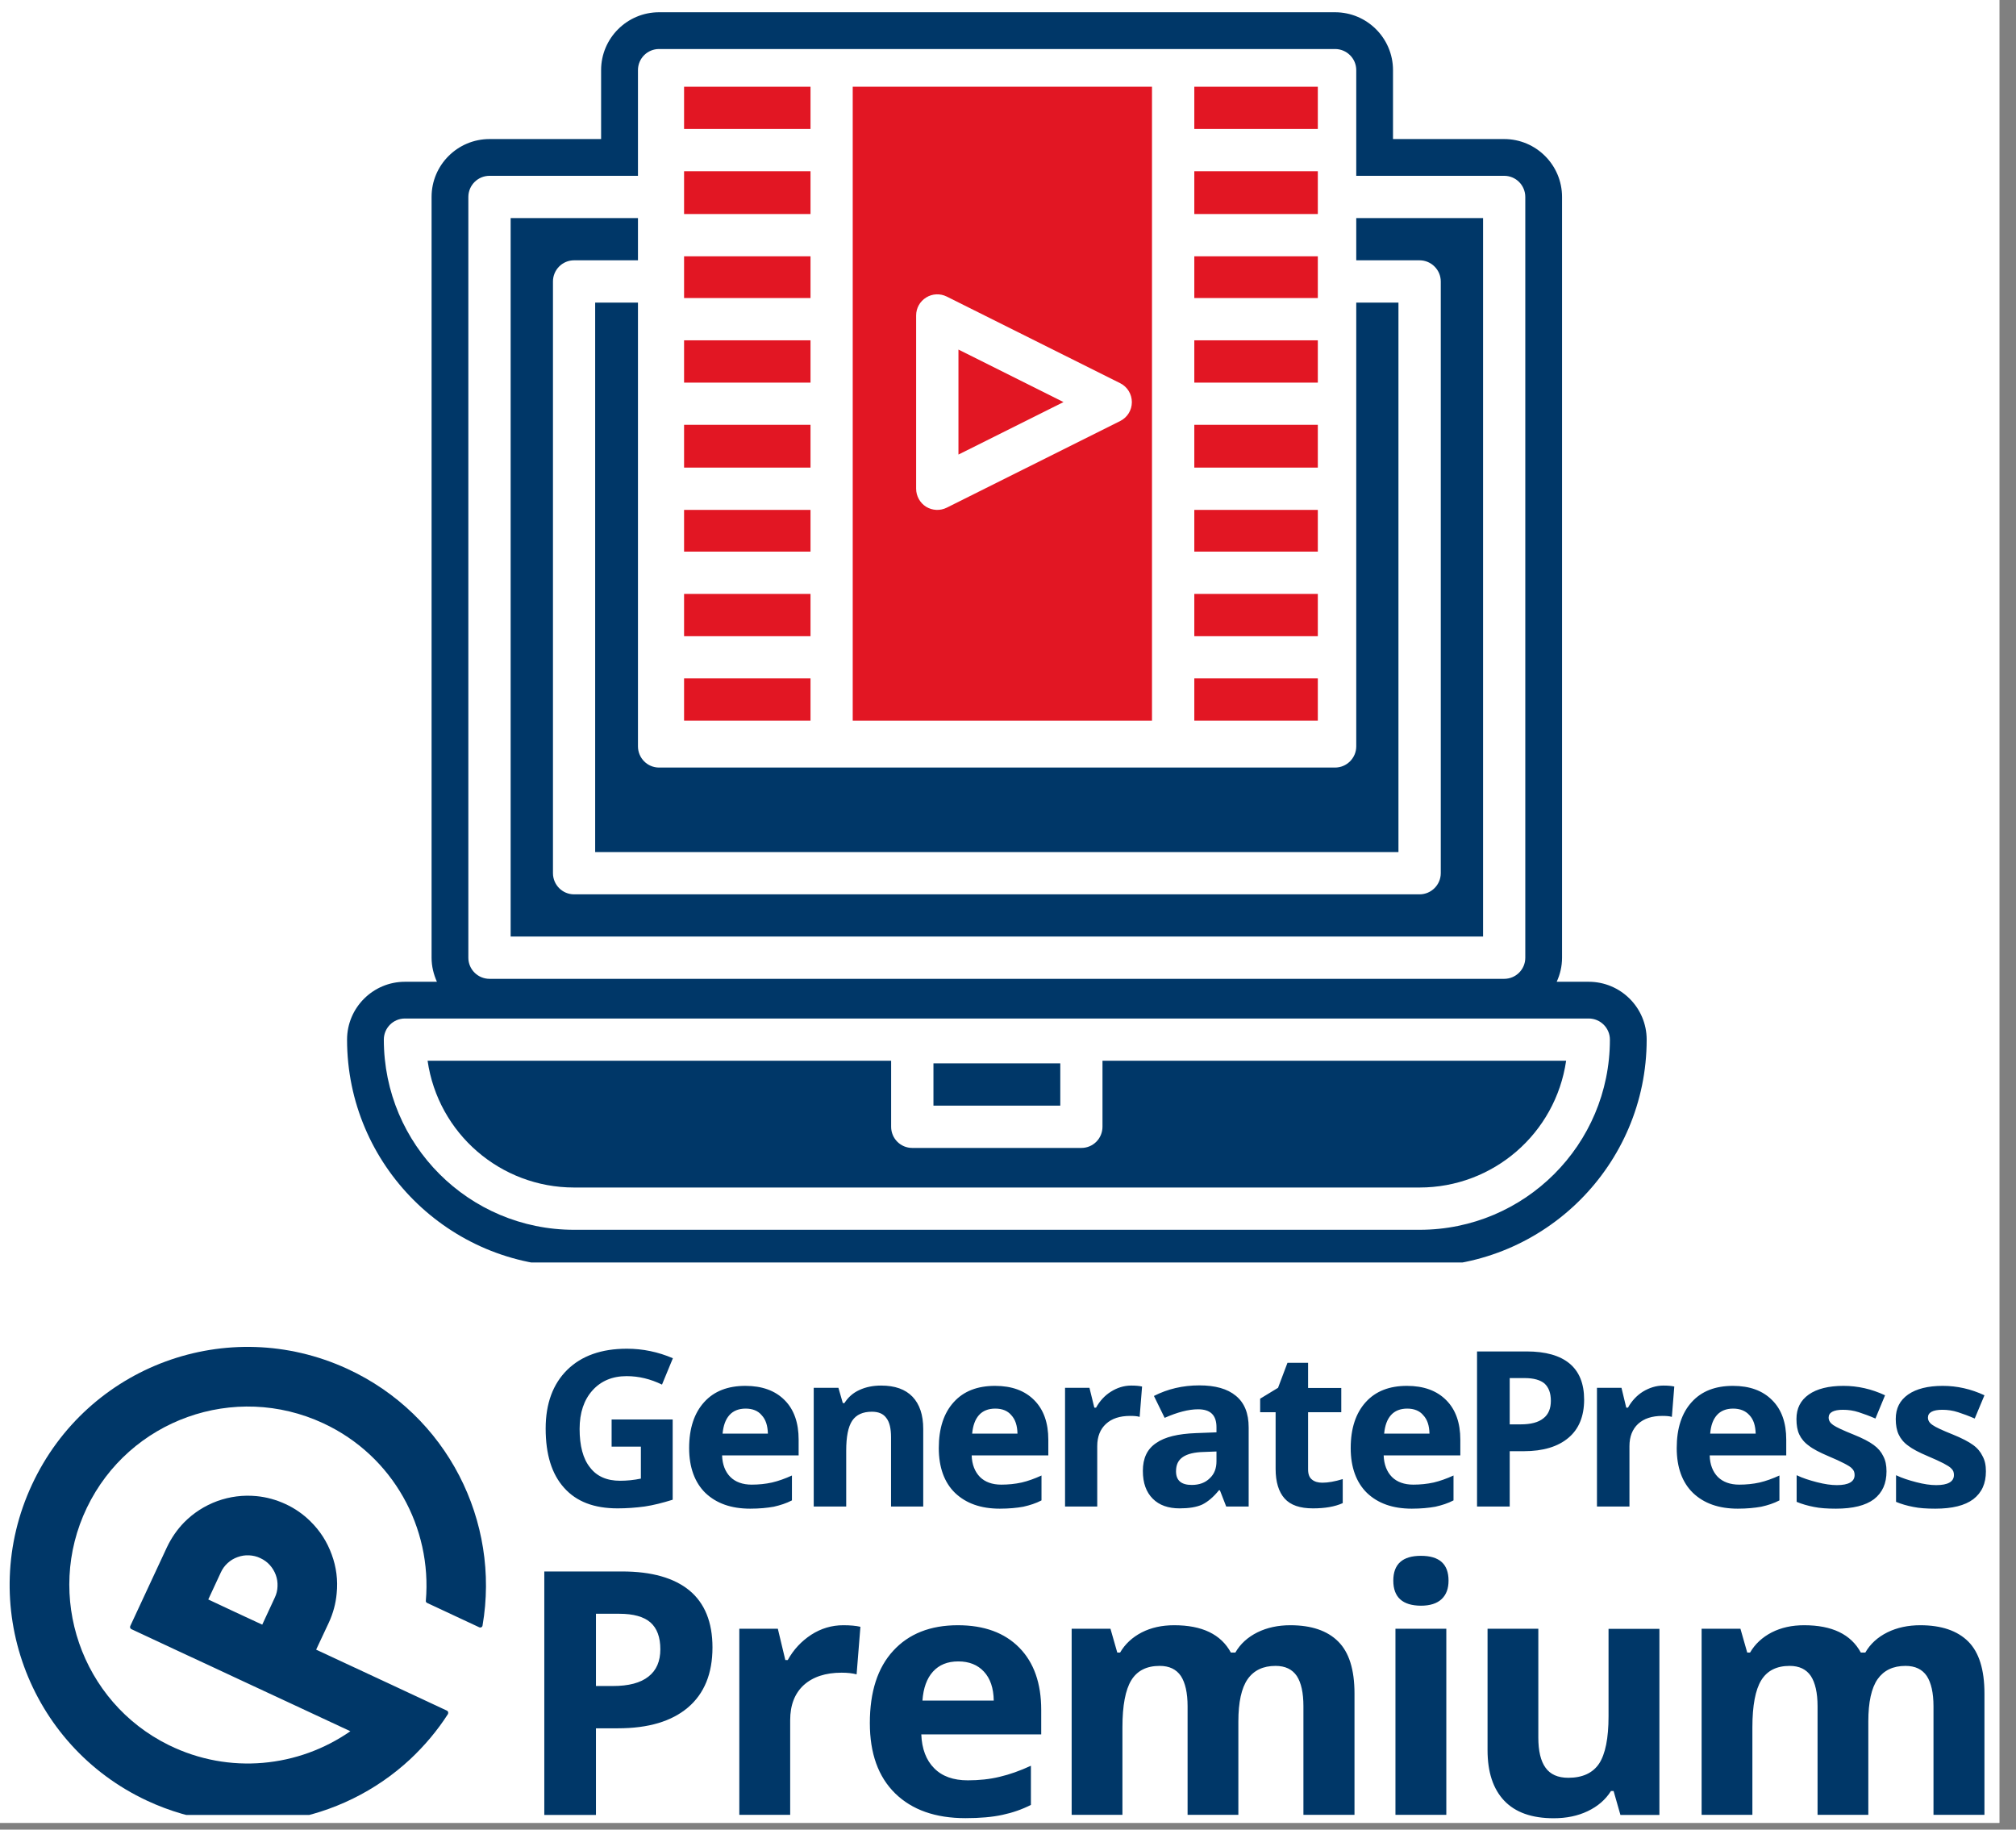 <?xml version="1.0" encoding="UTF-8" standalone="no"?>
<!DOCTYPE svg PUBLIC "-//W3C//DTD SVG 1.1//EN" "http://www.w3.org/Graphics/SVG/1.1/DTD/svg11.dtd">
<svg width="100%" height="100%" viewBox="0 0 108 98" version="1.1" xmlns="http://www.w3.org/2000/svg" xmlns:xlink="http://www.w3.org/1999/xlink" xml:space="preserve" xmlns:serif="http://www.serif.com/" style="fill-rule:evenodd;clip-rule:evenodd;stroke-linejoin:round;stroke-miterlimit:2;">
    <rect x="0" y="0" width="108" height="98" fill="#808080" stroke="none"/>
    <g id="Artboard1" transform="matrix(0.942,0,0,0.968,0,-5.564)">
        <rect x="0" y="5.748" width="113.701" height="100.866" style="fill:none;"/>
        <clipPath id="_clip1">
            <rect x="0" y="5.748" width="113.701" height="100.866"/>
        </clipPath>
        <g clip-path="url(#_clip1)">
            <g transform="matrix(1.062,0,0,1.033,-7.023,-2.752)">
                <rect x="-12" y="-12" width="144" height="144" style="fill:white;"/>
            </g>
            <g transform="matrix(1.062,0,0,1.033,-7.023,-2.752)">
                <rect x="-12" y="-12" width="144" height="144" style="fill:white;"/>
            </g>
            <g transform="matrix(1.062,0,0,1.033,-7.023,-2.752)">
                <clipPath id="_clip2">
                    <rect x="34.24" y="80.432" width="78.927" height="11.568"/>
                </clipPath>
                <g clip-path="url(#_clip2)">
                    <path d="M27.958,88.016L25.438,86.833L25.844,85.964C25.984,85.667 26.063,85.344 26.099,85.031C26.177,84.177 25.87,83.318 25.255,82.719C25.036,82.5 24.766,82.307 24.464,82.177C24.167,82.031 23.844,81.953 23.531,81.917C22.677,81.839 21.818,82.151 21.224,82.76C21,82.979 20.807,83.255 20.677,83.552L20.276,84.422L19.495,86.083C19.484,86.12 19.495,86.161 19.536,86.188L21.198,86.964L22.068,87.37L24.661,88.573L26.531,89.458C24.88,90.609 22.661,90.859 20.714,89.896C17.927,88.51 16.745,85.109 18.109,82.292C19.458,79.479 22.833,78.271 25.672,79.594C27.917,80.63 29.151,82.943 28.958,85.276C28.958,85.302 28.969,85.344 28.995,85.354L30.656,86.135C30.693,86.161 30.76,86.135 30.76,86.083C31.333,82.76 29.646,79.333 26.427,77.854C22.609,76.089 18.12,77.74 16.344,81.552C14.563,85.37 16.214,89.911 20.026,91.688C22.922,93.036 26.245,92.417 28.448,90.354C28.906,89.922 29.307,89.443 29.656,88.911C29.682,88.875 29.672,88.823 29.63,88.797L27.958,88.016ZM21.99,85.224L22.391,84.354C22.609,83.875 23.182,83.667 23.661,83.891C24.141,84.109 24.349,84.682 24.13,85.161L23.724,86.031L22.854,85.63L21.99,85.224ZM39.339,84.266L42.635,84.266L42.635,88.563C42.104,88.729 41.594,88.859 41.13,88.927C40.661,88.99 40.167,89.026 39.688,89.026C38.427,89.026 37.484,88.667 36.823,87.927C36.156,87.188 35.833,86.135 35.833,84.745C35.833,83.411 36.224,82.359 36.99,81.604C37.755,80.854 38.818,80.474 40.182,80.474C41.036,80.474 41.854,80.646 42.646,80.984L42.063,82.396C41.453,82.099 40.828,81.943 40.167,81.943C39.401,81.943 38.792,82.203 38.339,82.708C37.885,83.214 37.651,83.901 37.651,84.771C37.651,85.667 37.833,86.37 38.208,86.833C38.573,87.318 39.12,87.547 39.818,87.547C40.182,87.547 40.557,87.51 40.932,87.432L40.932,85.719L39.365,85.719L39.365,84.266L39.339,84.266ZM46.786,89.042C45.76,89.042 44.969,88.755 44.385,88.198C43.818,87.641 43.516,86.833 43.516,85.797C43.516,84.734 43.792,83.917 44.323,83.333C44.854,82.745 45.594,82.464 46.526,82.464C47.422,82.464 48.125,82.719 48.63,83.229C49.135,83.734 49.38,84.448 49.38,85.344L49.38,86.188L45.281,86.188C45.297,86.677 45.448,87.068 45.724,87.344C45.995,87.615 46.385,87.755 46.865,87.755C47.24,87.755 47.604,87.719 47.953,87.641C48.292,87.563 48.656,87.432 49.021,87.266L49.021,88.599C48.719,88.755 48.396,88.859 48.047,88.938C47.698,89 47.281,89.042 46.786,89.042ZM46.542,83.682C46.177,83.682 45.88,83.797 45.672,84.031C45.464,84.266 45.349,84.589 45.307,85.021L47.734,85.021C47.719,84.589 47.62,84.266 47.396,84.031C47.203,83.797 46.906,83.682 46.542,83.682ZM56.068,88.927L54.328,88.927L54.328,85.214C54.328,84.76 54.25,84.406 54.078,84.188C53.911,83.953 53.651,83.849 53.302,83.849C52.823,83.849 52.469,84.005 52.25,84.328C52.031,84.656 51.927,85.188 51.927,85.938L51.927,88.927L50.188,88.927L50.188,82.568L51.51,82.568L51.745,83.385L51.833,83.385C52.031,83.073 52.292,82.839 52.641,82.682C52.979,82.526 53.365,82.448 53.797,82.448C54.536,82.448 55.094,82.646 55.479,83.047C55.859,83.448 56.052,84.021 56.052,84.771L56.052,88.927L56.068,88.927ZM60.151,89.042C59.13,89.042 58.339,88.755 57.755,88.198C57.182,87.641 56.885,86.833 56.885,85.797C56.885,84.734 57.156,83.917 57.688,83.333C58.219,82.745 58.958,82.464 59.896,82.464C60.792,82.464 61.49,82.719 61.995,83.229C62.5,83.734 62.75,84.448 62.75,85.344L62.75,86.188L58.646,86.188C58.661,86.677 58.818,87.068 59.089,87.344C59.359,87.615 59.75,87.755 60.229,87.755C60.609,87.755 60.969,87.719 61.323,87.641C61.661,87.563 62.021,87.432 62.385,87.266L62.385,88.599C62.089,88.755 61.76,88.859 61.411,88.938C61.073,89 60.646,89.042 60.151,89.042ZM59.906,83.682C59.542,83.682 59.245,83.797 59.036,84.031C58.828,84.266 58.714,84.589 58.672,85.021L61.099,85.021C61.089,84.589 60.984,84.266 60.766,84.031C60.568,83.797 60.281,83.682 59.906,83.682ZM67.188,82.448C67.422,82.448 67.615,82.464 67.771,82.5L67.641,84.125C67.5,84.083 67.328,84.073 67.135,84.073C66.578,84.073 66.151,84.214 65.839,84.5C65.526,84.786 65.37,85.188 65.37,85.693L65.37,88.927L63.646,88.927L63.646,82.568L64.953,82.568L65.214,83.63L65.307,83.63C65.5,83.281 65.771,82.979 66.109,82.771C66.432,82.568 66.797,82.448 67.188,82.448ZM72.276,88.927L71.938,88.057L71.885,88.057C71.599,88.417 71.286,88.677 70.99,88.823C70.677,88.964 70.276,89.026 69.781,89.026C69.172,89.026 68.693,88.859 68.344,88.51C67.99,88.156 67.813,87.667 67.813,87.016C67.813,86.344 68.042,85.849 68.526,85.526C68.99,85.198 69.703,85.031 70.651,84.995L71.755,84.953L71.755,84.682C71.755,84.031 71.432,83.719 70.771,83.719C70.26,83.719 69.667,83.875 68.979,84.177L68.406,83.005C69.135,82.63 69.953,82.438 70.833,82.438C71.693,82.438 72.339,82.62 72.792,82.995C73.25,83.37 73.479,83.927 73.479,84.693L73.479,88.927L72.276,88.927ZM71.755,85.979L71.078,86.005C70.573,86.016 70.198,86.109 69.953,86.276C69.703,86.448 69.589,86.693 69.589,87.042C69.589,87.536 69.875,87.771 70.432,87.771C70.833,87.771 71.156,87.651 71.391,87.417C71.641,87.188 71.755,86.885 71.755,86.5L71.755,85.979ZM77.427,87.651C77.724,87.651 78.089,87.589 78.516,87.458L78.516,88.745C78.089,88.938 77.557,89.026 76.922,89.026C76.234,89.026 75.724,88.859 75.401,88.495C75.089,88.146 74.922,87.615 74.922,86.911L74.922,83.875L74.094,83.875L74.094,83.151L75.052,82.568L75.557,81.229L76.661,81.229L76.661,82.578L78.438,82.578L78.438,83.875L76.661,83.875L76.661,86.938C76.661,87.188 76.724,87.37 76.87,87.484C77.01,87.599 77.193,87.651 77.427,87.651ZM82.214,89.042C81.188,89.042 80.396,88.755 79.813,88.198C79.245,87.641 78.943,86.833 78.943,85.797C78.943,84.734 79.219,83.917 79.75,83.333C80.281,82.745 81.021,82.464 81.953,82.464C82.849,82.464 83.552,82.719 84.057,83.229C84.563,83.734 84.813,84.448 84.813,85.344L84.813,86.188L80.708,86.188C80.724,86.677 80.88,87.068 81.151,87.344C81.422,87.615 81.813,87.755 82.292,87.755C82.667,87.755 83.031,87.719 83.385,87.641C83.719,87.563 84.083,87.432 84.448,87.266L84.448,88.599C84.151,88.755 83.823,88.859 83.474,88.938C83.125,89 82.708,89.042 82.214,89.042ZM81.969,83.682C81.604,83.682 81.307,83.797 81.099,84.031C80.891,84.266 80.776,84.589 80.734,85.021L83.161,85.021C83.151,84.589 83.047,84.266 82.823,84.031C82.63,83.797 82.333,83.682 81.969,83.682ZM91.443,83.203C91.443,84.099 91.156,84.786 90.599,85.25C90.042,85.719 89.25,85.964 88.208,85.964L87.458,85.964L87.458,88.927L85.708,88.927L85.708,80.62L88.365,80.62C89.38,80.62 90.146,80.839 90.661,81.266C91.182,81.698 91.443,82.344 91.443,83.203ZM87.458,84.526L88.042,84.526C88.589,84.526 88.99,84.422 89.26,84.203C89.536,83.995 89.661,83.667 89.661,83.266C89.661,82.849 89.547,82.552 89.328,82.344C89.104,82.151 88.745,82.047 88.26,82.047L87.458,82.047L87.458,84.526ZM95.688,82.448C95.917,82.448 96.115,82.464 96.271,82.5L96.141,84.125C95.995,84.083 95.828,84.073 95.635,84.073C95.078,84.073 94.646,84.214 94.333,84.5C94.026,84.786 93.87,85.188 93.87,85.693L93.87,88.927L92.13,88.927L92.13,82.568L93.443,82.568L93.698,83.63L93.792,83.63C93.984,83.281 94.26,82.979 94.594,82.771C94.932,82.568 95.297,82.448 95.688,82.448ZM99.672,89.042C98.646,89.042 97.854,88.755 97.271,88.198C96.698,87.641 96.401,86.833 96.401,85.797C96.401,84.734 96.672,83.917 97.203,83.333C97.734,82.745 98.474,82.464 99.411,82.464C100.307,82.464 101.005,82.719 101.51,83.229C102.021,83.734 102.266,84.448 102.266,85.344L102.266,86.188L98.167,86.188C98.177,86.677 98.333,87.068 98.604,87.344C98.88,87.615 99.266,87.755 99.75,87.755C100.125,87.755 100.49,87.719 100.839,87.641C101.177,87.563 101.536,87.432 101.901,87.266L101.901,88.599C101.604,88.755 101.281,88.859 100.927,88.938C100.578,89 100.161,89.042 99.672,89.042ZM99.422,83.682C99.057,83.682 98.76,83.797 98.552,84.031C98.344,84.266 98.229,84.589 98.193,85.021L100.63,85.021C100.615,84.589 100.516,84.266 100.292,84.031C100.083,83.797 99.786,83.682 99.422,83.682ZM107.635,87.042C107.635,87.693 107.417,88.182 106.964,88.536C106.51,88.875 105.833,89.042 104.927,89.042C104.458,89.042 104.068,89.016 103.745,88.948C103.422,88.885 103.109,88.797 102.823,88.677L102.823,87.25C103.146,87.406 103.51,87.521 103.911,87.625C104.318,87.729 104.667,87.781 104.979,87.781C105.599,87.781 105.927,87.599 105.927,87.24C105.927,87.094 105.885,86.99 105.797,86.901C105.719,86.807 105.563,86.719 105.365,86.615C105.161,86.51 104.885,86.38 104.547,86.24C104.057,86.031 103.703,85.849 103.474,85.667C103.24,85.5 103.068,85.292 102.964,85.068C102.859,84.849 102.813,84.563 102.813,84.24C102.813,83.667 103.031,83.24 103.474,82.927C103.911,82.62 104.536,82.464 105.328,82.464C106.094,82.464 106.833,82.63 107.557,82.969L107.042,84.214C106.719,84.073 106.432,83.969 106.146,83.875C105.875,83.786 105.589,83.745 105.302,83.745C104.797,83.745 104.536,83.891 104.536,84.161C104.536,84.318 104.615,84.448 104.781,84.563C104.953,84.682 105.313,84.849 105.859,85.068C106.354,85.266 106.719,85.458 106.948,85.63C107.182,85.797 107.354,86.005 107.458,86.224C107.583,86.458 107.635,86.719 107.635,87.042ZM112.958,87.042C112.958,87.693 112.74,88.182 112.281,88.536C111.828,88.875 111.156,89.042 110.245,89.042C109.781,89.042 109.391,89.016 109.068,88.948C108.74,88.885 108.427,88.797 108.146,88.677L108.146,87.25C108.469,87.406 108.833,87.521 109.234,87.625C109.635,87.729 109.984,87.781 110.297,87.781C110.922,87.781 111.245,87.599 111.245,87.24C111.245,87.094 111.208,86.99 111.115,86.901C111.036,86.807 110.88,86.719 110.688,86.615C110.479,86.51 110.208,86.38 109.87,86.24C109.375,86.031 109.026,85.849 108.792,85.667C108.557,85.5 108.391,85.292 108.286,85.068C108.182,84.849 108.13,84.563 108.13,84.24C108.13,83.667 108.349,83.24 108.792,82.927C109.234,82.62 109.854,82.464 110.646,82.464C111.411,82.464 112.156,82.63 112.88,82.969L112.359,84.214C112.036,84.073 111.75,83.969 111.464,83.875C111.193,83.786 110.906,83.745 110.625,83.745C110.115,83.745 109.854,83.891 109.854,84.161C109.854,84.318 109.932,84.448 110.104,84.563C110.271,84.682 110.635,84.849 111.182,85.068C111.672,85.266 112.036,85.458 112.271,85.63C112.505,85.797 112.672,86.005 112.776,86.224C112.906,86.458 112.958,86.719 112.958,87.042Z" style="fill:rgb(0,55,104);fill-rule:nonzero;"/>
                </g>
            </g>
            <g transform="matrix(1.062,0,0,1.033,-7.023,-2.752)">
                <clipPath id="_clip3">
                    <rect x="33.833" y="86.042" width="79.5" height="25.073"/>
                </clipPath>
                <g clip-path="url(#_clip3)">
                    <path d="M22.828,103.938L18.682,102.005L19.344,100.583C19.578,100.089 19.714,99.568 19.766,99.047C19.833,98.344 19.745,97.656 19.505,96.984C19.26,96.318 18.885,95.734 18.38,95.234C17.995,94.859 17.557,94.557 17.073,94.333C16.583,94.104 16.073,93.964 15.536,93.911C14.833,93.844 14.146,93.932 13.474,94.172C12.807,94.417 12.224,94.792 11.724,95.297C11.359,95.667 11.052,96.109 10.823,96.604L10.156,98.026L8.885,100.76C8.854,100.818 8.885,100.896 8.943,100.927L11.677,102.198L13.099,102.859L14.521,103.526L17.365,104.849L20.49,106.302C17.76,108.203 14.115,108.609 10.911,107.031C6.302,104.76 4.37,99.151 6.599,94.521C8.828,89.885 14.38,87.891 19.057,90.073C22.745,91.786 24.792,95.589 24.458,99.417C24.453,99.474 24.484,99.521 24.531,99.547L27.276,100.823C27.349,100.859 27.438,100.813 27.453,100.729C28.396,95.266 25.609,89.63 20.318,87.198C14.026,84.313 6.63,87.026 3.708,93.297C0.776,99.578 3.5,107.042 9.776,109.969C14.552,112.193 20.005,111.161 23.641,107.776C24.385,107.083 25.057,106.286 25.625,105.401C25.661,105.333 25.641,105.25 25.568,105.219L22.828,103.938ZM12.995,99.359L13.656,97.932C13.745,97.745 13.865,97.583 14.021,97.443C14.172,97.302 14.349,97.193 14.542,97.125C14.74,97.052 14.938,97.021 15.146,97.031C15.354,97.042 15.552,97.089 15.745,97.177C15.932,97.266 16.094,97.385 16.234,97.542C16.375,97.693 16.484,97.87 16.552,98.063C16.625,98.26 16.656,98.458 16.646,98.667C16.641,98.875 16.594,99.073 16.505,99.266L15.844,100.688L14.417,100.026L12.995,99.359ZM44.766,96.474C44.766,97.875 44.328,98.948 43.453,99.693C42.573,100.438 41.328,100.807 39.708,100.807L38.526,100.807L38.526,105.448L35.76,105.448L35.76,92.406L39.927,92.406C41.51,92.406 42.714,92.75 43.536,93.427C44.349,94.104 44.766,95.12 44.766,96.474ZM38.521,98.542L39.427,98.542C40.281,98.542 40.911,98.375 41.339,98.036C41.766,97.703 41.974,97.214 41.974,96.573C41.974,95.927 41.797,95.448 41.443,95.135C41.089,94.828 40.531,94.672 39.781,94.672L38.526,94.672L38.526,98.542L38.521,98.542ZM51.771,95.286C52.141,95.286 52.448,95.313 52.688,95.37L52.484,97.917C52.266,97.859 52,97.828 51.682,97.828C50.818,97.828 50.141,98.052 49.651,98.495C49.167,98.943 48.927,99.568 48.927,100.37L48.927,105.443L46.203,105.443L46.203,95.474L48.266,95.474L48.667,97.151L48.797,97.151C49.104,96.594 49.521,96.146 50.052,95.797C50.578,95.458 51.151,95.286 51.771,95.286ZM58.313,105.62C56.703,105.62 55.453,105.177 54.547,104.292C53.641,103.401 53.193,102.151 53.193,100.526C53.193,98.854 53.609,97.563 54.443,96.656C55.276,95.745 56.432,95.286 57.906,95.286C59.313,95.286 60.411,95.688 61.198,96.49C61.979,97.286 62.37,98.396 62.37,99.818L62.37,101.135L55.948,101.135C55.979,101.906 56.208,102.516 56.635,102.943C57.063,103.38 57.661,103.594 58.438,103.594C59.036,103.594 59.609,103.536 60.141,103.406C60.677,103.281 61.234,103.083 61.818,102.813L61.818,104.911C61.344,105.151 60.839,105.328 60.297,105.443C59.75,105.563 59.089,105.62 58.313,105.62ZM57.932,97.224C57.349,97.224 56.906,97.406 56.573,97.771C56.245,98.135 56.057,98.651 56.01,99.323L59.828,99.323C59.818,98.651 59.641,98.135 59.302,97.771C58.964,97.406 58.505,97.224 57.932,97.224ZM72.927,105.443L70.208,105.443L70.208,99.625C70.208,98.906 70.083,98.365 69.849,98.005C69.604,97.646 69.229,97.464 68.714,97.464C68.016,97.464 67.51,97.719 67.193,98.234C66.88,98.745 66.719,99.583 66.719,100.755L66.719,105.443L64,105.443L64,95.474L66.078,95.474L66.443,96.75L66.594,96.75C66.859,96.292 67.25,95.932 67.75,95.672C68.26,95.411 68.839,95.286 69.49,95.286C70.984,95.286 71.995,95.771 72.526,96.75L72.766,96.75C73.031,96.286 73.427,95.927 73.948,95.667C74.469,95.411 75.057,95.286 75.708,95.286C76.839,95.286 77.693,95.578 78.271,96.156C78.854,96.734 79.146,97.661 79.146,98.943L79.146,105.443L76.411,105.443L76.411,99.625C76.411,98.906 76.292,98.365 76.057,98.005C75.813,97.646 75.438,97.464 74.917,97.464C74.25,97.464 73.755,97.703 73.422,98.177C73.094,98.651 72.927,99.406 72.927,100.443L72.927,105.443ZM81.224,92.896C81.224,92.01 81.719,91.568 82.703,91.568C83.693,91.568 84.182,92.01 84.182,92.896C84.182,93.323 84.063,93.646 83.813,93.885C83.563,94.12 83.193,94.24 82.703,94.24C81.719,94.234 81.224,93.786 81.224,92.896ZM84.063,105.443L81.339,105.443L81.339,95.474L84.063,95.474L84.063,105.443ZM93.385,105.443L93.021,104.167L92.88,104.167C92.589,104.63 92.172,104.99 91.635,105.245C91.104,105.5 90.495,105.625 89.813,105.625C88.641,105.625 87.76,105.313 87.161,104.682C86.568,104.052 86.271,103.156 86.271,101.974L86.271,95.474L88.99,95.474L88.99,101.302C88.99,102.016 89.115,102.557 89.375,102.917C89.63,103.276 90.036,103.458 90.594,103.458C91.354,103.458 91.906,103.203 92.245,102.698C92.578,102.188 92.75,101.344 92.75,100.167L92.75,95.479L95.474,95.479L95.474,105.448L93.385,105.448L93.385,105.443ZM106.661,105.443L103.943,105.443L103.943,99.625C103.943,98.906 103.818,98.365 103.583,98.005C103.339,97.646 102.964,97.464 102.448,97.464C101.75,97.464 101.245,97.719 100.927,98.234C100.615,98.745 100.453,99.583 100.453,100.755L100.453,105.443L97.734,105.443L97.734,95.474L99.813,95.474L100.177,96.75L100.328,96.75C100.594,96.292 100.984,95.932 101.484,95.672C101.995,95.411 102.573,95.286 103.224,95.286C104.719,95.286 105.729,95.771 106.26,96.75L106.5,96.75C106.766,96.286 107.161,95.927 107.682,95.667C108.203,95.411 108.792,95.286 109.443,95.286C110.573,95.286 111.427,95.578 112.01,96.156C112.589,96.734 112.88,97.661 112.88,98.943L112.88,105.443L110.151,105.443L110.151,99.625C110.151,98.906 110.026,98.365 109.792,98.005C109.547,97.646 109.172,97.464 108.651,97.464C107.984,97.464 107.49,97.703 107.156,98.177C106.828,98.651 106.661,99.406 106.661,100.443L106.661,105.443Z" style="fill:rgb(0,55,104);fill-rule:nonzero;"/>
                </g>
            </g>
            <g transform="matrix(1.062,0,0,1.033,-7.023,-2.752)">
                <clipPath id="_clip4">
                    <rect x="6.667" y="80.375" width="26.766" height="25.073"/>
                </clipPath>
                <g clip-path="url(#_clip4)">
                    <path d="M27.755,98.557L23.542,96.594L24.219,95.151C24.453,94.646 24.594,94.12 24.641,93.589C24.714,92.87 24.625,92.172 24.375,91.495C24.13,90.818 23.75,90.224 23.234,89.719C22.844,89.333 22.401,89.026 21.906,88.797C21.411,88.568 20.891,88.422 20.349,88.37C19.63,88.302 18.932,88.391 18.25,88.635C17.573,88.885 16.979,89.266 16.474,89.776C16.104,90.156 15.792,90.604 15.552,91.109L14.88,92.552L13.589,95.328C13.557,95.391 13.589,95.469 13.646,95.495L16.422,96.792L17.87,97.464L19.318,98.141L22.203,99.484L25.375,100.964C22.609,102.891 18.901,103.307 15.646,101.703C10.964,99.396 9,93.698 11.266,88.99C13.531,84.276 19.172,82.255 23.927,84.469C27.672,86.214 29.75,90.073 29.417,93.969C29.406,94.021 29.438,94.073 29.49,94.094L32.276,95.396C32.354,95.432 32.443,95.385 32.453,95.302C33.411,89.745 30.578,84.021 25.203,81.547C18.813,78.615 11.297,81.375 8.328,87.75C5.349,94.13 8.115,101.714 14.495,104.688C19.344,106.948 24.891,105.896 28.578,102.464C29.333,101.755 30.021,100.948 30.599,100.047C30.635,99.979 30.615,99.891 30.542,99.859L27.755,98.557ZM17.766,93.906L18.438,92.458C18.526,92.266 18.646,92.099 18.802,91.958C18.958,91.813 19.135,91.708 19.339,91.635C19.536,91.563 19.74,91.531 19.953,91.542C20.161,91.552 20.365,91.599 20.557,91.693C20.745,91.781 20.917,91.901 21.057,92.057C21.198,92.214 21.307,92.391 21.38,92.589C21.453,92.786 21.484,92.995 21.474,93.203C21.469,93.417 21.417,93.62 21.328,93.807L20.656,95.255L19.208,94.583L17.766,93.906ZM50.047,90.974C50.047,92.396 49.604,93.49 48.714,94.245C47.823,95.005 46.557,95.38 44.911,95.38L43.708,95.38L43.708,100.094L40.896,100.094L40.896,86.839L45.13,86.839C46.74,86.839 47.964,87.188 48.797,87.88C49.625,88.568 50.047,89.599 50.047,90.974ZM43.703,93.073L44.625,93.073C45.49,93.073 46.135,92.906 46.568,92.563C47,92.224 47.208,91.724 47.208,91.073C47.208,90.417 47.031,89.932 46.672,89.615C46.313,89.302 45.745,89.146 44.984,89.146L43.708,89.146L43.708,93.073L43.703,93.073ZM57.167,89.766C57.547,89.766 57.854,89.797 58.099,89.849L57.891,92.443C57.667,92.38 57.401,92.354 57.078,92.354C56.198,92.354 55.51,92.578 55.016,93.031C54.521,93.484 54.276,94.12 54.276,94.932L54.276,100.089L51.51,100.089L51.51,89.958L53.604,89.958L54.01,91.661L54.146,91.661C54.453,91.099 54.88,90.641 55.417,90.286C55.958,89.943 56.536,89.766 57.167,89.766ZM63.813,100.271C62.182,100.271 60.906,99.823 59.99,98.917C59.068,98.016 58.609,96.74 58.609,95.094C58.609,93.396 59.036,92.083 59.88,91.156C60.729,90.234 61.906,89.766 63.401,89.766C64.833,89.766 65.948,90.177 66.745,90.99C67.542,91.802 67.938,92.927 67.938,94.37L67.938,95.708L61.411,95.708C61.443,96.495 61.677,97.115 62.109,97.552C62.547,97.995 63.151,98.214 63.943,98.214C64.552,98.214 65.13,98.151 65.672,98.021C66.219,97.891 66.786,97.688 67.38,97.417L67.38,99.552C66.896,99.792 66.38,99.974 65.833,100.089C65.276,100.214 64.604,100.271 63.813,100.271ZM63.427,91.734C62.839,91.734 62.385,91.922 62.047,92.292C61.714,92.661 61.526,93.188 61.474,93.87L65.354,93.87C65.344,93.188 65.167,92.661 64.823,92.292C64.474,91.922 64.01,91.734 63.427,91.734ZM78.667,100.089L75.901,100.089L75.901,94.172C75.901,93.443 75.776,92.896 75.536,92.531C75.292,92.167 74.911,91.984 74.38,91.984C73.677,91.984 73.161,92.24 72.839,92.76C72.521,93.281 72.359,94.135 72.359,95.323L72.359,100.089L69.594,100.089L69.594,89.958L71.708,89.958L72.078,91.255L72.229,91.255C72.5,90.786 72.896,90.422 73.406,90.161C73.922,89.896 74.51,89.766 75.172,89.766C76.693,89.766 77.719,90.26 78.255,91.255L78.505,91.255C78.771,90.781 79.177,90.417 79.703,90.156C80.229,89.896 80.828,89.766 81.49,89.766C82.641,89.766 83.51,90.063 84.099,90.651C84.688,91.24 84.984,92.182 84.984,93.484L84.984,100.089L82.208,100.089L82.208,94.172C82.208,93.443 82.083,92.896 81.844,92.531C81.599,92.167 81.219,91.984 80.688,91.984C80.01,91.984 79.505,92.224 79.172,92.703C78.833,93.188 78.667,93.953 78.667,95.01L78.667,100.089ZM87.099,87.339C87.099,86.438 87.599,85.99 88.599,85.99C89.604,85.99 90.104,86.438 90.104,87.339C90.104,87.771 89.979,88.104 89.729,88.344C89.474,88.583 89.099,88.703 88.599,88.703C87.599,88.698 87.099,88.24 87.099,87.339ZM89.979,100.089L87.214,100.089L87.214,89.958L89.979,89.958L89.979,100.089ZM99.458,100.089L99.083,98.792L98.938,98.792C98.641,99.266 98.224,99.63 97.677,99.885C97.135,100.146 96.516,100.276 95.823,100.276C94.635,100.276 93.734,99.953 93.13,99.318C92.526,98.677 92.224,97.76 92.224,96.563L92.224,89.958L94.99,89.958L94.99,95.88C94.99,96.609 95.115,97.156 95.38,97.521C95.635,97.885 96.052,98.073 96.62,98.073C97.391,98.073 97.953,97.813 98.297,97.297C98.635,96.781 98.813,95.922 98.813,94.729L98.813,89.964L101.573,89.964L101.573,100.094L99.458,100.094L99.458,100.089ZM112.948,100.089L110.182,100.089L110.182,94.172C110.182,93.443 110.057,92.896 109.818,92.531C109.573,92.167 109.188,91.984 108.661,91.984C107.958,91.984 107.443,92.24 107.12,92.76C106.802,93.281 106.641,94.135 106.641,95.323L106.641,100.089L103.875,100.089L103.875,89.958L105.99,89.958L106.359,91.255L106.51,91.255C106.776,90.786 107.177,90.422 107.688,90.161C108.203,89.896 108.792,89.766 109.453,89.766C110.974,89.766 112,90.26 112.536,91.255L112.781,91.255C113.052,90.781 113.458,90.417 113.984,90.156C114.51,89.896 115.109,89.766 115.771,89.766C116.922,89.766 117.792,90.063 118.38,90.651C118.969,91.24 119.266,92.182 119.266,93.484L119.266,100.089L116.49,100.089L116.49,94.172C116.49,93.443 116.365,92.896 116.125,92.531C115.88,92.167 115.495,91.984 114.969,91.984C114.292,91.984 113.786,92.224 113.453,92.703C113.115,93.188 112.948,93.953 112.948,95.01L112.948,100.089Z" style="fill:rgb(0,55,104);fill-rule:nonzero;"/>
                </g>
            </g>
            <g transform="matrix(1.062,0,0,1.033,-7.023,-2.752)">
                <path d="M76.974,35.786L70.359,35.786L70.359,38.021L76.974,38.021L76.974,35.786" style="fill:rgb(0,55,104);fill-rule:nonzero;"/>
            </g>
            <g transform="matrix(1.062,0,0,1.033,-7.023,-2.752)">
                <path d="M76.974,40.286L70.359,40.286L70.359,42.552L76.974,42.552L76.974,40.286" style="fill:rgb(0,55,104);fill-rule:nonzero;"/>
            </g>
            <g transform="matrix(1.062,0,0,1.033,-7.023,-2.752)">
                <path d="M57.729,32.823L63.354,30.01L57.729,27.198L57.729,32.823Z" style="fill:rgb(0,55,104);fill-rule:nonzero;"/>
            </g>
            <g transform="matrix(1.062,0,0,1.033,-7.023,-2.752)">
                <path d="M76.974,31.229L70.359,31.229L70.359,33.521L76.974,33.521L76.974,31.229" style="fill:rgb(0,55,104);fill-rule:nonzero;"/>
            </g>
            <g transform="matrix(1.062,0,0,1.033,-7.023,-2.752)">
                <path d="M66.391,31.026L57.104,35.667C56.75,35.844 56.333,35.823 56,35.615C55.667,35.411 55.464,35.042 55.464,34.651L55.464,25.37C55.464,24.974 55.672,24.609 56.005,24.406C56.339,24.198 56.755,24.182 57.104,24.354L66.391,28.995L66.391,29C66.776,29.193 67.016,29.583 67.016,30.016C67.016,30.443 66.776,30.833 66.391,31.026ZM68.094,13.12L52.068,13.12L52.068,47.078L68.094,47.078L68.094,13.12" style="fill:rgb(0,55,104);fill-rule:nonzero;"/>
            </g>
            <g transform="matrix(1.062,0,0,1.033,-7.023,-2.752)">
                <path d="M76.974,26.703L70.359,26.703L70.359,28.969L76.974,28.969L76.974,26.703" style="fill:rgb(0,55,104);fill-rule:nonzero;"/>
            </g>
            <g transform="matrix(1.062,0,0,1.033,-7.023,-2.752)">
                <path d="M76.974,13.12L70.359,13.12L70.359,15.38L76.974,15.38L76.974,13.12" style="fill:rgb(0,55,104);fill-rule:nonzero;"/>
            </g>
            <g transform="matrix(1.062,0,0,1.033,-7.023,-2.752)">
                <path d="M65.651,68.583C65.651,69.214 65.146,69.719 64.521,69.719L55.464,69.719C54.839,69.719 54.333,69.214 54.333,68.583L54.333,65.047L29.51,65.047C30.073,68.948 33.417,71.839 37.354,71.839L82.63,71.839C86.573,71.839 89.911,68.948 90.479,65.047L65.651,65.047L65.651,68.583" style="fill:rgb(0,55,104);fill-rule:nonzero;"/>
            </g>
            <g transform="matrix(1.062,0,0,1.033,-7.023,-2.752)">
                <path d="M76.974,22.203L70.359,22.203L70.359,24.438L76.974,24.438L76.974,22.203" style="fill:rgb(0,55,104);fill-rule:nonzero;"/>
            </g>
            <g transform="matrix(1.062,0,0,1.033,-7.023,-2.752)">
                <path d="M76.974,17.646L70.359,17.646L70.359,19.938L76.974,19.938L76.974,17.646" style="fill:rgb(0,55,104);fill-rule:nonzero;"/>
            </g>
            <g transform="matrix(1.062,0,0,1.033,-7.023,-2.752)">
                <path d="M49.807,13.12L43.036,13.12L43.036,15.38L49.807,15.38L49.807,13.12" style="fill:rgb(0,55,104);fill-rule:nonzero;"/>
            </g>
            <g transform="matrix(1.062,0,0,1.033,-7.023,-2.752)">
                <path d="M76.974,44.813L70.359,44.813L70.359,47.078L76.974,47.078L76.974,44.813" style="fill:rgb(0,55,104);fill-rule:nonzero;"/>
            </g>
            <g transform="matrix(1.062,0,0,1.033,-7.023,-2.752)">
                <path d="M40.776,24.438L38.484,24.438L38.484,53.87L81.5,53.87L81.5,24.438L79.24,24.438L79.24,48.208C79.24,48.833 78.729,49.344 78.104,49.344L41.906,49.344C41.281,49.344 40.776,48.833 40.776,48.208L40.776,24.438" style="fill:rgb(0,55,104);fill-rule:nonzero;"/>
            </g>
            <g transform="matrix(1.062,0,0,1.033,-7.023,-2.752)">
                <path d="M49.807,17.646L43.036,17.646L43.036,19.938L49.807,19.938L49.807,17.646" style="fill:rgb(0,55,104);fill-rule:nonzero;"/>
            </g>
            <g transform="matrix(1.062,0,0,1.033,-7.023,-2.752)">
                <path d="M49.807,44.813L43.036,44.813L43.036,47.078L49.807,47.078L49.807,44.813" style="fill:rgb(0,55,104);fill-rule:nonzero;"/>
            </g>
            <g transform="matrix(1.062,0,0,1.033,-7.023,-2.752)">
                <path d="M49.807,40.286L43.036,40.286L43.036,42.552L49.807,42.552L49.807,40.286" style="fill:rgb(0,55,104);fill-rule:nonzero;"/>
            </g>
            <g transform="matrix(1.062,0,0,1.033,-7.023,-2.752)">
                <path d="M63.391,65.188L56.599,65.188L56.599,67.453L63.391,67.453L63.391,65.188" style="fill:rgb(0,55,104);fill-rule:nonzero;"/>
            </g>
            <g transform="matrix(1.062,0,0,1.033,-7.023,-2.752)">
                <clipPath id="_clip5">
                    <rect x="25.198" y="8.854" width="70" height="67"/>
                </clipPath>
                <g clip-path="url(#_clip5)">
                    <path d="M82.63,74.104L37.354,74.104C31.729,74.104 27.167,69.547 27.167,63.917C27.167,63.292 27.672,62.786 28.297,62.786L91.688,62.786C92.313,62.786 92.823,63.292 92.823,63.917C92.823,69.547 88.26,74.104 82.63,74.104ZM31.693,18.781C31.693,18.151 32.203,17.646 32.828,17.646L40.776,17.646L40.776,11.984C40.776,11.359 41.281,10.854 41.906,10.854L78.104,10.854C78.729,10.854 79.24,11.359 79.24,11.984L79.24,17.646L87.161,17.646C87.786,17.646 88.292,18.151 88.292,18.781L88.292,59.531C88.292,60.156 87.786,60.661 87.161,60.661L32.828,60.661C32.203,60.661 31.693,60.156 31.693,59.531L31.693,18.781ZM91.688,60.818L89.974,60.818C90.156,60.422 90.26,59.99 90.26,59.531L90.26,18.776C90.26,17.068 88.87,15.677 87.161,15.677L81.208,15.677L81.208,11.984C81.208,10.276 79.818,8.885 78.104,8.885L41.906,8.885C40.193,8.885 38.802,10.276 38.802,11.984L38.802,15.677L32.828,15.677C31.115,15.677 29.724,17.068 29.724,18.776L29.724,59.531C29.724,59.99 29.833,60.422 30.01,60.818L28.297,60.818C26.589,60.818 25.198,62.208 25.198,63.917C25.198,70.62 30.651,76.073 37.354,76.073L82.63,76.073C89.339,76.073 94.792,70.62 94.792,63.917C94.792,62.208 93.401,60.818 91.688,60.818" style="fill:rgb(0,55,104);fill-rule:nonzero;"/>
                </g>
            </g>
            <g transform="matrix(1.062,0,0,1.033,-7.023,-2.752)">
                <path d="M86.031,19.911L79.24,19.911L79.24,22.172L82.63,22.172C83.255,22.172 83.766,22.682 83.766,23.307L83.766,55C83.766,55.625 83.255,56.135 82.63,56.135L37.354,56.135C36.729,56.135 36.224,55.625 36.224,55L36.224,23.307C36.224,22.682 36.729,22.172 37.354,22.172L40.776,22.172L40.776,19.911L33.958,19.911L33.958,58.396L86.031,58.396L86.031,19.911" style="fill:rgb(0,55,104);fill-rule:nonzero;"/>
            </g>
            <g transform="matrix(1.062,0,0,1.033,-7.023,-2.752)">
                <path d="M49.807,35.786L43.036,35.786L43.036,38.021L49.807,38.021L49.807,35.786" style="fill:rgb(0,55,104);fill-rule:nonzero;"/>
            </g>
            <g transform="matrix(1.062,0,0,1.033,-7.023,-2.752)">
                <path d="M49.807,22.203L43.036,22.203L43.036,24.438L49.807,24.438L49.807,22.203" style="fill:rgb(0,55,104);fill-rule:nonzero;"/>
            </g>
            <g transform="matrix(1.062,0,0,1.033,-7.023,-2.752)">
                <path d="M49.807,26.703L43.036,26.703L43.036,28.969L49.807,28.969L49.807,26.703" style="fill:rgb(0,55,104);fill-rule:nonzero;"/>
            </g>
            <g transform="matrix(1.062,0,0,1.033,-7.023,-2.752)">
                <path d="M49.807,31.229L43.036,31.229L43.036,33.521L49.807,33.521L49.807,31.229" style="fill:rgb(0,55,104);fill-rule:nonzero;"/>
            </g>
            <g transform="matrix(1.062,0,0,1.033,-7.023,-2.752)">
                <clipPath id="_clip6">
                    <rect x="41.917" y="12.068" width="35.75" height="35.974"/>
                </clipPath>
                <g clip-path="url(#_clip6)">
                    <rect x="41.917" y="12.068" width="35.75" height="36.026" style="fill:white;fill-rule:nonzero;"/>
                </g>
            </g>
            <g transform="matrix(1.062,0,0,1.033,-7.023,-2.752)">
                <path d="M77.182,35.542L70.568,35.542L70.568,37.776L77.182,37.776L77.182,35.542" style="fill:rgb(226,22,35);fill-rule:nonzero;"/>
            </g>
            <g transform="matrix(1.062,0,0,1.033,-7.023,-2.752)">
                <path d="M77.182,40.042L70.568,40.042L70.568,42.307L77.182,42.307L77.182,40.042" style="fill:rgb(226,22,35);fill-rule:nonzero;"/>
            </g>
            <g transform="matrix(1.062,0,0,1.033,-7.023,-2.752)">
                <path d="M57.938,32.578L63.563,29.766L57.938,26.953L57.938,32.578Z" style="fill:rgb(226,22,35);fill-rule:nonzero;"/>
            </g>
            <g transform="matrix(1.062,0,0,1.033,-7.023,-2.752)">
                <path d="M77.182,30.984L70.568,30.984L70.568,33.276L77.182,33.276L77.182,30.984" style="fill:rgb(226,22,35);fill-rule:nonzero;"/>
            </g>
            <g transform="matrix(1.062,0,0,1.033,-7.023,-2.752)">
                <path d="M66.599,30.781L57.313,35.422C56.958,35.599 56.542,35.578 56.208,35.375C55.875,35.167 55.672,34.797 55.672,34.406L55.672,25.125C55.672,24.729 55.875,24.37 56.214,24.161C56.542,23.958 56.958,23.938 57.313,24.115L66.599,28.755C66.984,28.948 67.224,29.339 67.224,29.771C67.224,30.198 66.984,30.589 66.599,30.781ZM68.302,12.875L52.276,12.875L52.276,46.833L68.302,46.833L68.302,12.875" style="fill:rgb(226,22,35);fill-rule:nonzero;"/>
            </g>
            <g transform="matrix(1.062,0,0,1.033,-7.023,-2.752)">
                <path d="M77.182,26.458L70.568,26.458L70.568,28.724L77.182,28.724L77.182,26.458" style="fill:rgb(226,22,35);fill-rule:nonzero;"/>
            </g>
            <g transform="matrix(1.062,0,0,1.033,-7.023,-2.752)">
                <path d="M77.182,12.875L70.568,12.875L70.568,15.135L77.182,15.135L77.182,12.875" style="fill:rgb(226,22,35);fill-rule:nonzero;"/>
            </g>
            <g transform="matrix(1.062,0,0,1.033,-7.023,-2.752)">
                <path d="M77.182,21.958L70.568,21.958L70.568,24.193L77.182,24.193L77.182,21.958" style="fill:rgb(226,22,35);fill-rule:nonzero;"/>
            </g>
            <g transform="matrix(1.062,0,0,1.033,-7.023,-2.752)">
                <path d="M77.182,17.401L70.568,17.401L70.568,19.693L77.182,19.693L77.182,17.401" style="fill:rgb(226,22,35);fill-rule:nonzero;"/>
            </g>
            <g transform="matrix(1.062,0,0,1.033,-7.023,-2.752)">
                <path d="M50.016,12.875L43.245,12.875L43.245,15.135L50.016,15.135L50.016,12.875" style="fill:rgb(226,22,35);fill-rule:nonzero;"/>
            </g>
            <g transform="matrix(1.062,0,0,1.033,-7.023,-2.752)">
                <path d="M77.182,44.568L70.568,44.568L70.568,46.833L77.182,46.833L77.182,44.568" style="fill:rgb(226,22,35);fill-rule:nonzero;"/>
            </g>
            <g transform="matrix(1.062,0,0,1.033,-7.023,-2.752)">
                <clipPath id="_clip7">
                    <rect x="42.172" y="24" width="36" height="24.427"/>
                </clipPath>
                <g clip-path="url(#_clip7)">
                    <path d="M40.979,24.193L38.693,24.193L38.693,53.625L81.708,53.625L81.708,24.193L79.443,24.193L79.443,47.964C79.443,48.594 78.938,49.099 78.313,49.099L42.115,49.099C41.49,49.099 40.979,48.594 40.979,47.964L40.979,24.193" style="fill:rgb(226,22,35);fill-rule:nonzero;"/>
                </g>
            </g>
            <g transform="matrix(1.062,0,0,1.033,-7.023,-2.752)">
                <path d="M50.016,17.401L43.245,17.401L43.245,19.693L50.016,19.693L50.016,17.401" style="fill:rgb(226,22,35);fill-rule:nonzero;"/>
            </g>
            <g transform="matrix(1.062,0,0,1.033,-7.023,-2.752)">
                <path d="M50.016,44.568L43.245,44.568L43.245,46.833L50.016,46.833L50.016,44.568" style="fill:rgb(226,22,35);fill-rule:nonzero;"/>
            </g>
            <g transform="matrix(1.062,0,0,1.033,-7.023,-2.752)">
                <path d="M50.016,40.042L43.245,40.042L43.245,42.307L50.016,42.307L50.016,40.042" style="fill:rgb(226,22,35);fill-rule:nonzero;"/>
            </g>
            <g transform="matrix(1.062,0,0,1.033,-7.023,-2.752)">
                <clipPath id="_clip8">
                    <rect x="42.172" y="11.427" width="36" height="37"/>
                </clipPath>
                <g clip-path="url(#_clip8)">
                    <path d="M82.839,73.859L37.563,73.859C31.938,73.859 27.375,69.302 27.375,63.672C27.375,63.047 27.88,62.542 28.505,62.542L91.896,62.542C92.521,62.542 93.026,63.047 93.026,63.672C93.026,69.302 88.469,73.859 82.839,73.859ZM31.901,18.536C31.901,17.911 32.406,17.401 33.036,17.401L40.979,17.401L40.979,11.745C40.979,11.12 41.49,10.609 42.115,10.609L78.313,10.609C78.938,10.609 79.443,11.12 79.443,11.745L79.443,17.401L87.37,17.401C87.995,17.401 88.5,17.911 88.5,18.536L88.5,59.286C88.5,59.911 87.995,60.417 87.37,60.417L33.036,60.417C32.406,60.417 31.901,59.911 31.901,59.286L31.901,18.536ZM91.896,60.573L90.182,60.573C90.365,60.177 90.469,59.745 90.469,59.286L90.469,18.531C90.469,16.823 89.078,15.432 87.37,15.432L81.417,15.432L81.417,11.745C81.417,10.031 80.021,8.641 78.313,8.641L42.115,8.641C40.401,8.641 39.01,10.031 39.01,11.745L39.01,15.432L33.036,15.432C31.323,15.432 29.932,16.823 29.932,18.531L29.932,59.286C29.932,59.745 30.042,60.177 30.219,60.573L28.505,60.573C26.797,60.573 25.406,61.964 25.406,63.672C25.406,70.375 30.859,75.833 37.563,75.833L82.839,75.833C89.542,75.833 95,70.375 95,63.672C95,61.964 93.604,60.573 91.896,60.573" style="fill:rgb(226,22,35);fill-rule:nonzero;"/>
                </g>
            </g>
            <g transform="matrix(1.062,0,0,1.033,-7.023,-2.752)">
                <clipPath id="_clip9">
                    <rect x="42.172" y="18.667" width="36" height="29.76"/>
                </clipPath>
                <g clip-path="url(#_clip9)">
                    <path d="M86.234,19.667L79.443,19.667L79.443,21.932L82.839,21.932C83.464,21.932 83.974,22.438 83.974,23.063L83.974,54.755C83.974,55.385 83.464,55.891 82.839,55.891L37.563,55.891C36.938,55.891 36.427,55.385 36.427,54.755L36.427,23.063C36.427,22.438 36.938,21.932 37.563,21.932L40.979,21.932L40.979,19.667L34.167,19.667L34.167,58.156L86.234,58.156L86.234,19.667" style="fill:rgb(226,22,35);fill-rule:nonzero;"/>
                </g>
            </g>
            <g transform="matrix(1.062,0,0,1.033,-7.023,-2.752)">
                <path d="M50.016,35.542L43.245,35.542L43.245,37.776L50.016,37.776L50.016,35.542" style="fill:rgb(226,22,35);fill-rule:nonzero;"/>
            </g>
            <g transform="matrix(1.062,0,0,1.033,-7.023,-2.752)">
                <path d="M50.016,21.958L43.245,21.958L43.245,24.193L50.016,24.193L50.016,21.958" style="fill:rgb(226,22,35);fill-rule:nonzero;"/>
            </g>
            <g transform="matrix(1.062,0,0,1.033,-7.023,-2.752)">
                <path d="M50.016,26.458L43.245,26.458L43.245,28.724L50.016,28.724L50.016,26.458" style="fill:rgb(226,22,35);fill-rule:nonzero;"/>
            </g>
            <g transform="matrix(1.062,0,0,1.033,-7.023,-2.752)">
                <path d="M50.016,30.984L43.245,30.984L43.245,33.276L50.016,33.276L50.016,30.984" style="fill:rgb(226,22,35);fill-rule:nonzero;"/>
            </g>
        </g>
    </g>
</svg>
